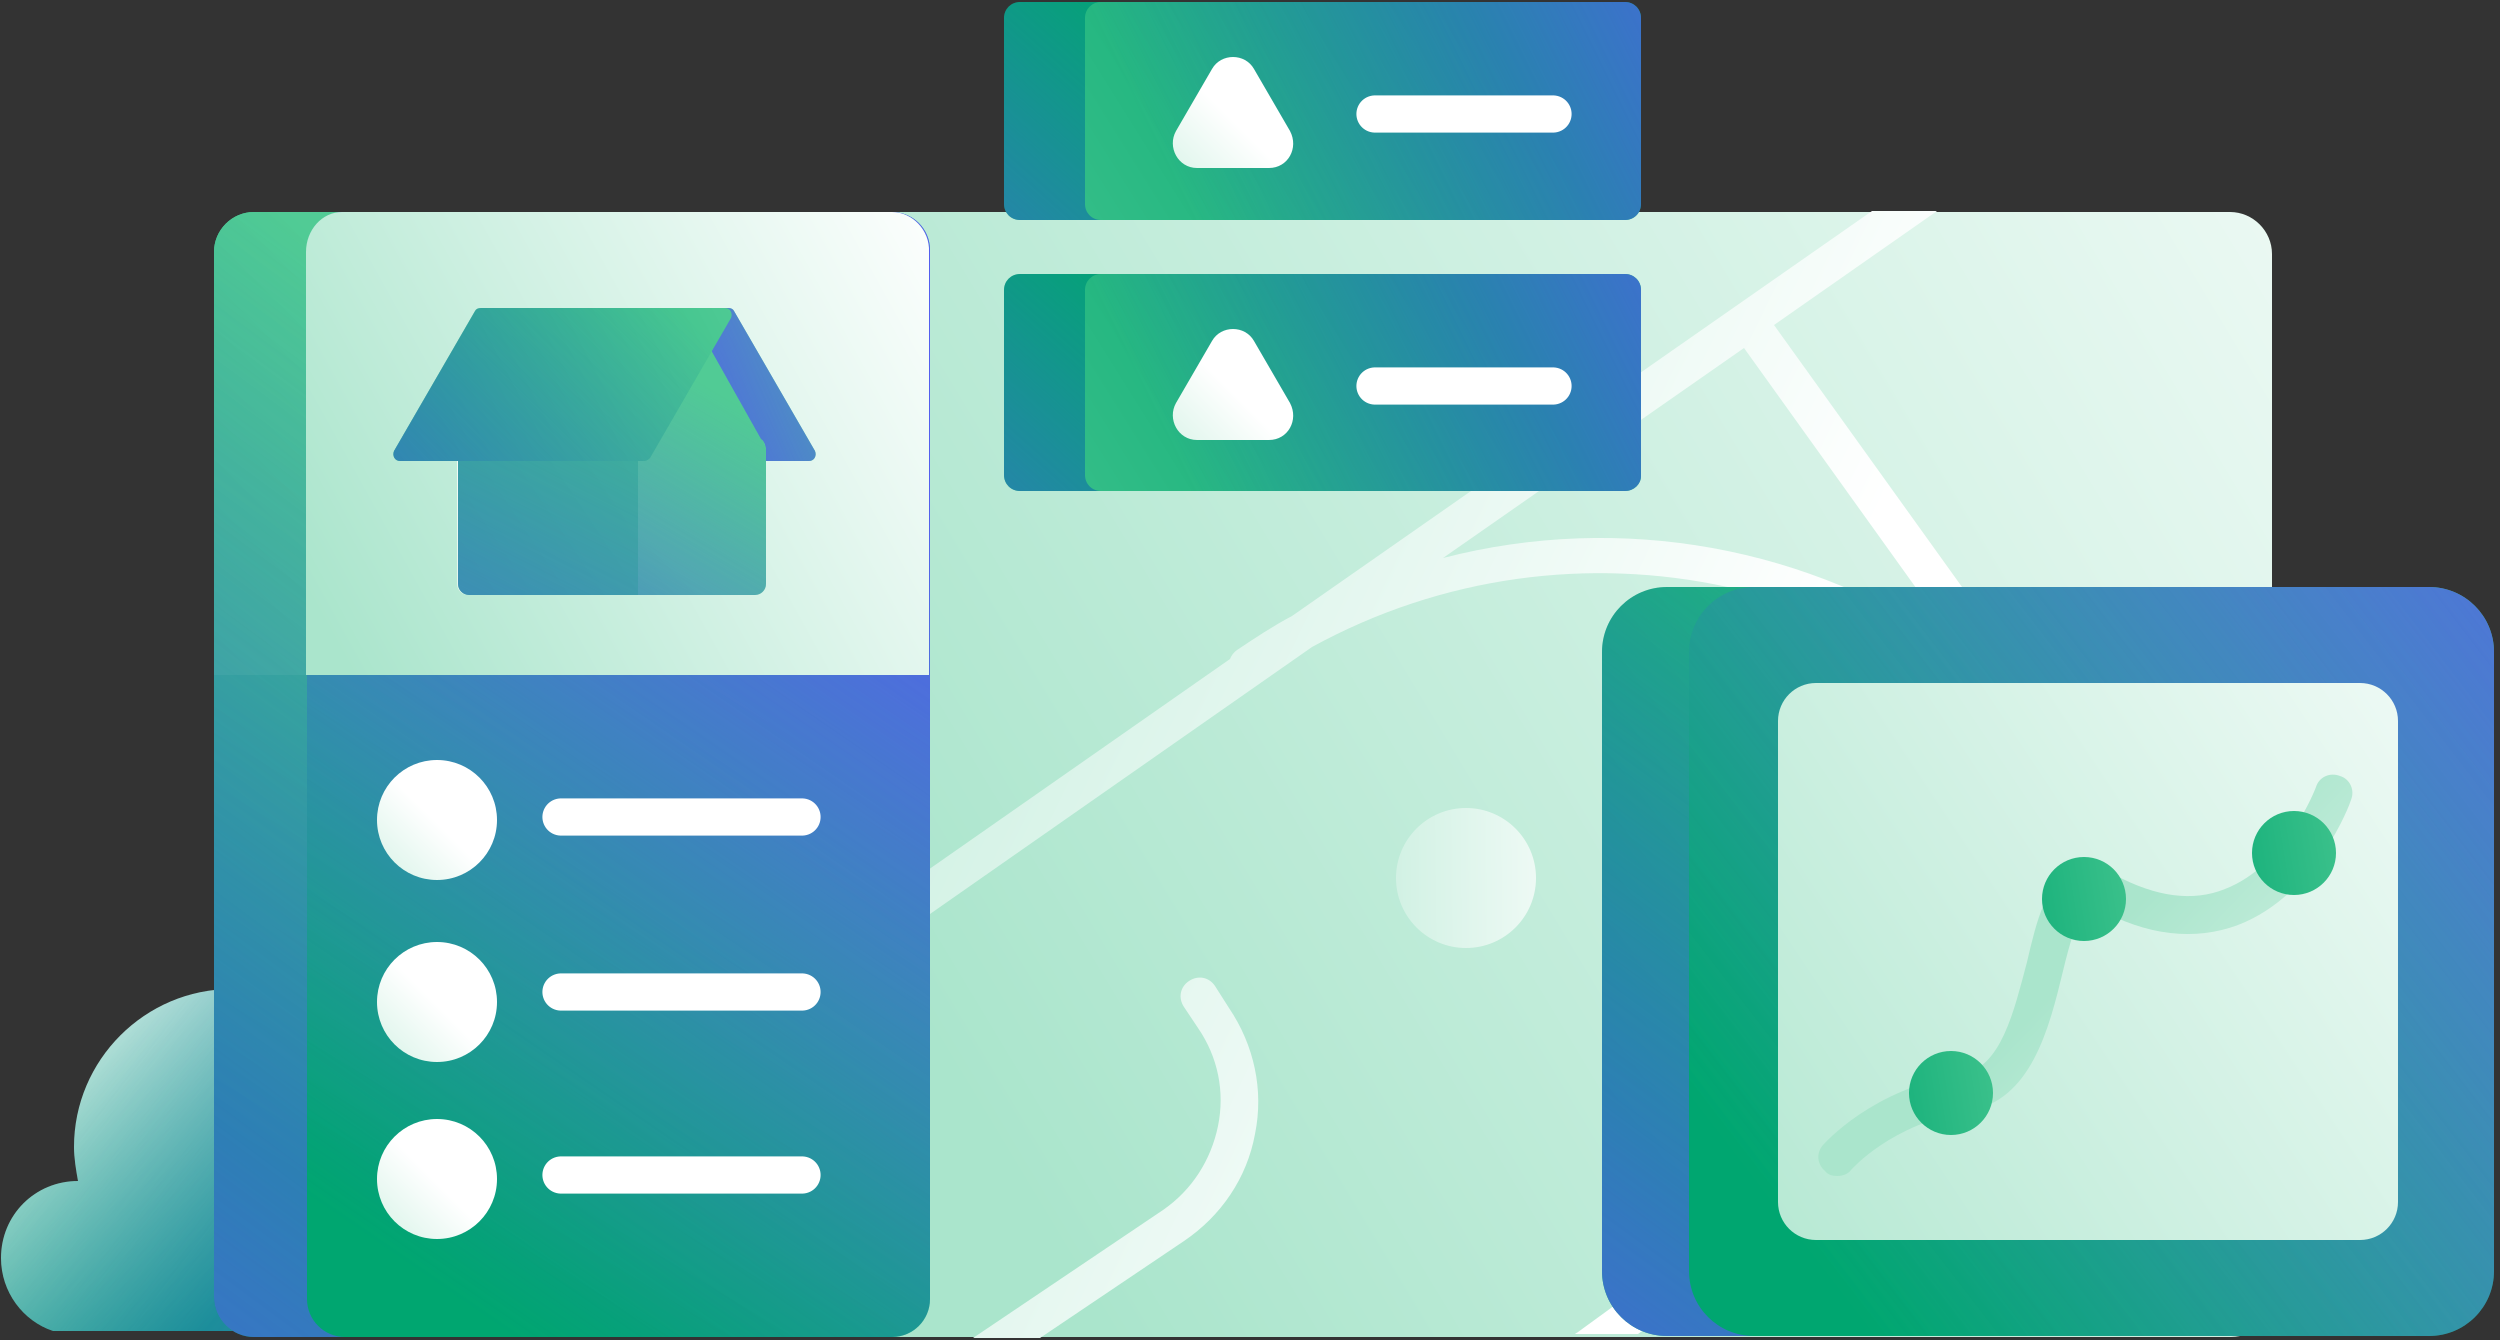 <?xml version="1.0" encoding="UTF-8"?> <svg xmlns="http://www.w3.org/2000/svg" width="250" height="134" viewBox="0 0 250 134" fill="none"><rect x="0" y="0" width="250" height="134" fill="#333333" stroke="none"/><path d="M223.1 133.7H28.1C25.8 133.7 23.9 131.8 23.9 129.5V25.4C23.9 23.1 25.8 21.2 28.1 21.2H223C225.3 21.2 227.2 23.1 227.2 25.4V129.5C227.2 131.8 225.4 133.7 223.1 133.7Z" fill="url(#paint0_linear_1901_26665)"></path><path d="M5.3 133.1C2.3 132.1 0.1 129.2 0.1 125.8C0.1 121.5 3.5 118.1 7.8 118.1C7.6 117 7.4 115.8 7.4 114.7C7.4 106 14.5 98.9 23.2 98.9C31.9 98.9 39 106 39 114.7C39 116.3 38.7 117.9 38.3 119.4C41.2 120.8 43.2 123.8 43.2 127.2C43.2 129.5 42.3 131.6 40.8 133.1H5.3Z" fill="url(#paint1_linear_1901_26665)"></path><path d="M5.3 133.1C2.3 132.1 0.1 129.2 0.1 125.8C0.1 121.5 3.5 118.1 7.8 118.1C7.6 117 7.4 115.8 7.4 114.7C7.4 106 14.5 98.9 23.2 98.9C31.9 98.9 39 106 39 114.7C39 116.3 38.7 117.9 38.3 119.4C41.2 120.8 43.2 123.8 43.2 127.2C43.2 129.5 42.3 131.6 40.8 133.1H5.3Z" fill="url(#paint2_linear_1901_26665)"></path><path d="M146.6 94.8C150.466 94.8 153.6 91.666 153.6 87.8C153.6 83.934 150.466 80.8 146.6 80.8C142.734 80.8 139.6 83.934 139.6 87.8C139.6 91.666 142.734 94.8 146.6 94.8Z" fill="url(#paint3_linear_1901_26665)"></path><path d="M227.2 82.9L218.4 89.3L211.2 79.6L177.4 32.5L193.7 21.1H187.2L129.2 61.6C127.3 62.6 125.5 63.8 123.7 65C123.4 65.2 123.1 65.6 123 65.9L68.6 103.9C68.7 105.3 68.9 106.7 69.1 108.1L131.2 64.7C157.3 50.4 190.1 57.3 208.2 81.7L215.4 91.3L157.8 133.2C157.7 133.3 157.6 133.3 157.5 133.4H163.8L217.6 94.2L227.2 107.1V100.9L220.6 92L227.2 87.2V82.9ZM144.3 55.8L174.4 34.8L196.2 65.2C181 54.6 162.1 51.2 144.3 55.8Z" fill="url(#paint4_linear_1901_26665)"></path><path d="M121.5 98.6C120.9 97.7 119.8 97.5 118.9 98.1C118 98.7 117.8 99.8 118.4 100.7L119.8 102.8C121.8 105.7 122.5 109.2 121.8 112.6C121.1 116 119.2 119 116.3 121L97.3 133.8H104L118.4 124.1C122.1 121.6 124.7 117.8 125.5 113.4C126.4 109 125.4 104.5 122.9 100.8L121.5 98.6Z" fill="url(#paint5_linear_1901_26665)"></path><path d="M86.4 133.7H25.4C23.2 133.7 21.4 131.9 21.4 129.7V25.2C21.4 23 23.2 21.2 25.4 21.2H86.4C88.6 21.2 90.4 23 90.4 25.2V129.7C90.3 131.9 88.5 133.7 86.4 133.7Z" fill="url(#paint6_linear_1901_26665)"></path><path d="M86.4 21.2H25.4C23.2 21.2 21.4 23 21.4 25.2V67.5H90.4V25.2C90.3 23 88.5 21.2 86.4 21.2Z" fill="url(#paint7_linear_1901_26665)"></path><path d="M86.4 133.7H25.4C23.2 133.7 21.4 131.9 21.4 129.7V25.2C21.4 23 23.2 21.2 25.4 21.2H86.4C88.6 21.2 90.4 23 90.4 25.2V129.7C90.3 131.9 88.5 133.7 86.4 133.7Z" fill="url(#paint8_linear_1901_26665)"></path><path d="M89.2 133.7H34.5C32.4 133.7 30.7 132 30.7 129.9V25C30.7 22.9 32.4 21.2 34.5 21.2H89.2C91.3 21.2 93 22.9 93 25V129.9C93 132 91.3 133.7 89.2 133.7Z" fill="url(#paint9_linear_1901_26665)"></path><path d="M89.2 133.7H34.5C32.4 133.7 30.7 132 30.7 129.9V25C30.7 22.9 32.4 21.2 34.5 21.2H89.2C91.3 21.2 93 22.9 93 25V129.9C93 132 91.3 133.7 89.2 133.7Z" fill="url(#paint10_linear_1901_26665)"></path><path d="M89.2 21.2H34.2C32.2 21.2 30.6 23 30.6 25.2V67.5H92.9V25.2C93 23 91.2 21.2 89.2 21.2Z" fill="url(#paint11_linear_1901_26665)"></path><path d="M43.7 88C47.014 88 49.7 85.314 49.7 82C49.7 78.686 47.014 76 43.7 76C40.386 76 37.7 78.686 37.7 82C37.7 85.314 40.386 88 43.7 88Z" fill="url(#paint12_linear_1901_26665)"></path><path d="M43.7 106.2C47.014 106.2 49.7 103.514 49.7 100.2C49.7 96.886 47.014 94.2 43.7 94.2C40.386 94.2 37.7 96.886 37.7 100.2C37.7 103.514 40.386 106.2 43.7 106.2Z" fill="url(#paint13_linear_1901_26665)"></path><path d="M43.7 123.9C47.014 123.9 49.7 121.214 49.7 117.9C49.7 114.586 47.014 111.9 43.7 111.9C40.386 111.9 37.7 114.586 37.7 117.9C37.7 121.214 40.386 123.9 43.7 123.9Z" fill="url(#paint14_linear_1901_26665)"></path><path d="M56.1 81.7H80.2" stroke="url(#paint15_linear_1901_26665)" stroke-width="3.721" stroke-miterlimit="10" stroke-linecap="round" stroke-linejoin="round"></path><path d="M56.1 99.2H80.2" stroke="url(#paint16_linear_1901_26665)" stroke-width="3.721" stroke-miterlimit="10" stroke-linecap="round" stroke-linejoin="round"></path><path d="M56.1 117.5H80.2" stroke="url(#paint17_linear_1901_26665)" stroke-width="3.721" stroke-miterlimit="10" stroke-linecap="round" stroke-linejoin="round"></path><path d="M56.6 46.1H80.9C81.4 46.1 81.7 45.6 81.5 45.1L73.4 31.1C73.3 30.9 73.1 30.8 72.8 30.8H48.6C48.1 30.8 47.8 31.3 48 31.8L56.1 45.8C56.2 46 56.4 46.1 56.6 46.1Z" fill="url(#paint18_linear_1901_26665)"></path><path d="M56.6 46.1H80.9C81.4 46.1 81.7 45.6 81.5 45.1L73.4 31.1C73.3 30.9 73.1 30.8 72.8 30.8H48.6C48.1 30.8 47.8 31.3 48 31.8L56.1 45.8C56.2 46 56.4 46.1 56.6 46.1Z" fill="url(#paint19_linear_1901_26665)"></path><path d="M75.4 59.5H46.8C46.2 59.5 45.7 59 45.7 58.4V39.1C45.7 38.6 46 38.1 46.5 38L68.2 32.8C68.5 32.7 69.8 33.2 70.1 33.4L76 43.9C76.3 44.1 76.5 44.4 76.5 44.8V58.4C76.5 59 76 59.5 75.4 59.5Z" fill="url(#paint20_linear_1901_26665)"></path><path d="M76.1 43.9L70.2 33.4C69.9 33.2 68.6 32.8 68.3 32.8L63.7 33.9V59.5H75.5C76.1 59.5 76.6 59 76.6 58.4V44.8C76.5 44.4 76.4 44.1 76.1 43.9Z" fill="url(#paint21_linear_1901_26665)"></path><path d="M76.1 43.9L70.2 33.4C69.9 33.2 68.6 32.8 68.3 32.8L63.7 33.9V59.5H75.5C76.1 59.5 76.6 59 76.6 58.4V44.8C76.5 44.4 76.4 44.1 76.1 43.9Z" fill="url(#paint22_linear_1901_26665)"></path><path d="M46.6 38C46.1 38.1 45.8 38.6 45.8 39.1V58.4C45.8 59 46.3 59.5 46.9 59.5H63.8V33.9L46.6 38Z" fill="url(#paint23_linear_1901_26665)"></path><path d="M46.6 38C46.1 38.1 45.8 38.6 45.8 39.1V58.4C45.8 59 46.3 59.5 46.9 59.5H63.8V33.9L46.6 38Z" fill="url(#paint24_linear_1901_26665)"></path><path d="M46.6 38C46.1 38.1 45.8 38.6 45.8 39.1V58.4C45.8 59 46.3 59.5 46.9 59.5H63.8V33.9L46.6 38Z" fill="url(#paint25_linear_1901_26665)"></path><path d="M64.4 46.1H40C39.5 46.1 39.2 45.6 39.4 45.1L47.5 31.1C47.6 30.9 47.8 30.8 48.1 30.8H72.5C73 30.8 73.3 31.3 73.1 31.8L65 45.8C64.8 46 64.6 46.1 64.4 46.1Z" fill="url(#paint26_linear_1901_26665)"></path><path d="M64.4 46.1H40C39.5 46.1 39.2 45.6 39.4 45.1L47.5 31.1C47.6 30.9 47.8 30.8 48.1 30.8H72.5C73 30.8 73.3 31.3 73.1 31.8L65 45.8C64.8 46 64.6 46.1 64.4 46.1Z" fill="url(#paint27_linear_1901_26665)"></path><path d="M154.4 49.1H102C101.1 49.1 100.4 48.4 100.4 47.5V29C100.4 28.1 101.1 27.4 102 27.4H154.4C155.3 27.4 156 28.1 156 29V47.6C156 48.4 155.3 49.1 154.4 49.1Z" fill="url(#paint28_linear_1901_26665)"></path><path d="M154.4 49.1H102C101.1 49.1 100.4 48.4 100.4 47.5V29C100.4 28.1 101.1 27.4 102 27.4H154.4C155.3 27.4 156 28.1 156 29V47.6C156 48.4 155.3 49.1 154.4 49.1Z" fill="url(#paint29_linear_1901_26665)"></path><path d="M162.5 49.1H110.1C109.2 49.1 108.5 48.4 108.5 47.5V29C108.5 28.1 109.2 27.4 110.1 27.4H162.5C163.4 27.4 164.1 28.1 164.1 29V47.6C164.1 48.4 163.4 49.1 162.5 49.1Z" fill="url(#paint30_linear_1901_26665)"></path><path d="M162.5 49.1H110.1C109.2 49.1 108.5 48.4 108.5 47.5V29C108.5 28.1 109.2 27.4 110.1 27.4H162.5C163.4 27.4 164.1 28.1 164.1 29V47.6C164.1 48.4 163.4 49.1 162.5 49.1Z" fill="url(#paint31_linear_1901_26665)"></path><path d="M121.2 34.1L117.6 40.3C116.7 41.9 117.8 44 119.7 44H126.9C128.8 44 129.9 42 129 40.3L125.4 34.1C124.5 32.5 122.1 32.5 121.2 34.1Z" fill="url(#paint32_linear_1901_26665)"></path><path d="M137.5 38.6H155.3" stroke="url(#paint33_linear_1901_26665)" stroke-width="3.721" stroke-miterlimit="10" stroke-linecap="round" stroke-linejoin="round"></path><path d="M154.4 22H102C101.1 22 100.4 21.3 100.4 20.4V1.8C100.4 0.9 101.1 0.2 102 0.2H154.4C155.3 0.2 156 0.9 156 1.8V20.4C156 21.3 155.3 22 154.4 22Z" fill="url(#paint34_linear_1901_26665)"></path><path d="M154.4 22H102C101.1 22 100.4 21.3 100.4 20.4V1.8C100.4 0.9 101.1 0.2 102 0.2H154.4C155.3 0.2 156 0.9 156 1.8V20.4C156 21.3 155.3 22 154.4 22Z" fill="url(#paint35_linear_1901_26665)"></path><path d="M162.5 22H110.1C109.2 22 108.5 21.3 108.5 20.4V1.8C108.5 0.9 109.2 0.2 110.1 0.2H162.5C163.4 0.2 164.1 0.9 164.1 1.8V20.4C164.1 21.3 163.4 22 162.5 22Z" fill="url(#paint36_linear_1901_26665)"></path><path d="M162.5 22H110.1C109.2 22 108.5 21.3 108.5 20.4V1.8C108.5 0.9 109.2 0.2 110.1 0.2H162.5C163.4 0.2 164.1 0.9 164.1 1.8V20.4C164.1 21.3 163.4 22 162.5 22Z" fill="url(#paint37_linear_1901_26665)"></path><path d="M121.2 6.9L117.6 13.1C116.7 14.7 117.8 16.8 119.7 16.8H126.9C128.8 16.8 129.9 14.8 129 13.1L125.4 6.9C124.5 5.3 122.1 5.3 121.2 6.9Z" fill="url(#paint38_linear_1901_26665)"></path><path d="M137.5 11.4H155.3" stroke="url(#paint39_linear_1901_26665)" stroke-width="3.721" stroke-miterlimit="10" stroke-linecap="round" stroke-linejoin="round"></path><path d="M234.2 133.6H166.7C163.1 133.6 160.2 130.7 160.2 127.1V65.2C160.2 61.6 163.1 58.7 166.7 58.7H234.2C237.8 58.7 240.7 61.6 240.7 65.2V127.1C240.7 130.7 237.8 133.6 234.2 133.6Z" fill="url(#paint40_linear_1901_26665)"></path><path d="M234.2 133.6H166.7C163.1 133.6 160.2 130.7 160.2 127.1V65.2C160.2 61.6 163.1 58.7 166.7 58.7H234.2C237.8 58.7 240.7 61.6 240.7 65.2V127.1C240.7 130.7 237.8 133.6 234.2 133.6Z" fill="url(#paint41_linear_1901_26665)"></path><path d="M242.9 133.6H175.4C171.8 133.6 168.9 130.7 168.9 127.1V65.2C168.9 61.6 171.8 58.7 175.4 58.7H242.9C246.5 58.7 249.4 61.6 249.4 65.2V127.1C249.4 130.7 246.5 133.6 242.9 133.6Z" fill="url(#paint42_linear_1901_26665)"></path><path d="M242.9 133.6H175.4C171.8 133.6 168.9 130.7 168.9 127.1V65.2C168.9 61.6 171.8 58.7 175.4 58.7H242.9C246.5 58.7 249.4 61.6 249.4 65.2V127.1C249.4 130.7 246.5 133.6 242.9 133.6Z" fill="url(#paint43_linear_1901_26665)"></path><path d="M236 124H181.6C179.5 124 177.8 122.3 177.8 120.2V72.1C177.8 70 179.5 68.3 181.6 68.3H236C238.1 68.3 239.8 70 239.8 72.1V120.2C239.8 122.3 238.1 124 236 124Z" fill="url(#paint44_linear_1901_26665)"></path><path d="M183.7 117.6C183.3 117.6 182.8 117.5 182.5 117.1C181.7 116.4 181.6 115.3 182.3 114.5C182.5 114.3 187.2 108.9 196.2 107.4C200.1 106.8 201.4 101.1 202.7 96.2C203.7 91.9 204.6 88.3 207.3 87.1C208.6 86.5 210 86.7 211.5 87.5C215.6 89.7 219.3 90.2 222.5 88.9C228.7 86.5 231.6 78.7 231.6 78.7C231.9 77.7 233 77.2 234 77.6C235 77.9 235.5 79 235.1 80C235 80.4 231.6 89.5 223.8 92.5C219.5 94.1 214.7 93.6 209.7 90.8C209.2 90.5 208.9 90.5 208.8 90.5C207.9 90.9 206.9 94.6 206.3 97.1C204.9 102.9 203.1 110.1 196.8 111.1C189.1 112.4 185.2 116.9 185.1 117C184.8 117.4 184.3 117.6 183.7 117.6Z" fill="url(#paint45_linear_1901_26665)"></path><path d="M208.4 94.1C210.72 94.1 212.6 92.219 212.6 89.9C212.6 87.58 210.72 85.7 208.4 85.7C206.08 85.7 204.2 87.58 204.2 89.9C204.2 92.219 206.08 94.1 208.4 94.1Z" fill="url(#paint46_linear_1901_26665)"></path><path d="M229.4 89.5C231.72 89.5 233.6 87.619 233.6 85.3C233.6 82.98 231.72 81.1 229.4 81.1C227.08 81.1 225.2 82.98 225.2 85.3C225.2 87.619 227.08 89.5 229.4 89.5Z" fill="url(#paint47_linear_1901_26665)"></path><path d="M195.1 113.5C197.42 113.5 199.3 111.619 199.3 109.3C199.3 106.98 197.42 105.1 195.1 105.1C192.78 105.1 190.9 106.98 190.9 109.3C190.9 111.619 192.78 113.5 195.1 113.5Z" fill="url(#paint48_linear_1901_26665)"></path><defs><linearGradient id="paint0_linear_1901_26665" x1="267.724" y1="-8.357" x2="89.834" y2="99.03" gradientUnits="userSpaceOnUse"><stop stop-color="white"></stop><stop offset="1" stop-color="#AAE5CC"></stop></linearGradient><linearGradient id="paint1_linear_1901_26665" x1="1.267" y1="97.864" x2="26.927" y2="127.278" gradientUnits="userSpaceOnUse"><stop stop-color="#FDFEFE"></stop><stop offset="1" stop-color="#00A670"></stop></linearGradient><linearGradient id="paint2_linear_1901_26665" x1="72.269" y1="158.93" x2="3.167" y2="105.703" gradientUnits="userSpaceOnUse"><stop stop-color="#535EEE"></stop><stop offset="0.987" stop-color="#535EEE" stop-opacity="0"></stop></linearGradient><linearGradient id="paint3_linear_1901_26665" x1="162.552" y1="87.579" x2="119.597" y2="88.046" gradientUnits="userSpaceOnUse"><stop stop-color="white"></stop><stop offset="1" stop-color="#AAE5CC"></stop></linearGradient><linearGradient id="paint4_linear_1901_26665" x1="172.168" y1="84.438" x2="87.192" y2="43.35" gradientUnits="userSpaceOnUse"><stop stop-color="white"></stop><stop offset="1" stop-color="#C7EEDE"></stop></linearGradient><linearGradient id="paint5_linear_1901_26665" x1="147.92" y1="134.588" x2="62.944" y2="93.5" gradientUnits="userSpaceOnUse"><stop stop-color="white"></stop><stop offset="1" stop-color="#C7EEDE"></stop></linearGradient><linearGradient id="paint6_linear_1901_26665" x1="94.032" y1="14.8" x2="30.78" y2="118.577" gradientUnits="userSpaceOnUse"><stop stop-color="#51CB95"></stop><stop offset="0.212" stop-color="#4DC993"></stop><stop offset="0.441" stop-color="#40C38D"></stop><stop offset="0.676" stop-color="#2AB983"></stop><stop offset="0.915" stop-color="#0DAC76"></stop><stop offset="1" stop-color="#00A670"></stop></linearGradient><linearGradient id="paint7_linear_1901_26665" x1="54.991" y1="46.366" x2="-26.273" y2="127.903" gradientUnits="userSpaceOnUse"><stop stop-color="#51CB95"></stop><stop offset="1" stop-color="#00A670"></stop></linearGradient><linearGradient id="paint8_linear_1901_26665" x1="-10.629" y1="167.235" x2="73.644" y2="53.411" gradientUnits="userSpaceOnUse"><stop stop-color="#535EEE"></stop><stop offset="0.987" stop-color="#535EEE" stop-opacity="0"></stop></linearGradient><linearGradient id="paint9_linear_1901_26665" x1="99.039" y1="16.413" x2="37.416" y2="117.518" gradientUnits="userSpaceOnUse"><stop stop-color="#51CB95"></stop><stop offset="1" stop-color="#00A670"></stop></linearGradient><linearGradient id="paint10_linear_1901_26665" x1="85.177" y1="43.394" x2="31.548" y2="121.647" gradientUnits="userSpaceOnUse"><stop stop-color="#535EEE"></stop><stop offset="0.987" stop-color="#535EEE" stop-opacity="0"></stop></linearGradient><linearGradient id="paint11_linear_1901_26665" x1="97.781" y1="25.225" x2="31.948" y2="61.644" gradientUnits="userSpaceOnUse"><stop stop-color="white"></stop><stop offset="1" stop-color="#AAE5CC"></stop></linearGradient><linearGradient id="paint12_linear_1901_26665" x1="43.566" y1="82.118" x2="31.303" y2="94.422" gradientUnits="userSpaceOnUse"><stop stop-color="white"></stop><stop offset="1" stop-color="#AAE5CC"></stop></linearGradient><linearGradient id="paint13_linear_1901_26665" x1="43.566" y1="100.291" x2="31.303" y2="112.595" gradientUnits="userSpaceOnUse"><stop stop-color="white"></stop><stop offset="1" stop-color="#AAE5CC"></stop></linearGradient><linearGradient id="paint14_linear_1901_26665" x1="43.566" y1="118.056" x2="31.303" y2="130.361" gradientUnits="userSpaceOnUse"><stop stop-color="white"></stop><stop offset="1" stop-color="#AAE5CC"></stop></linearGradient><linearGradient id="paint15_linear_1901_26665" x1="nan" y1="nan" x2="nan" y2="nan" gradientUnits="userSpaceOnUse"><stop stop-color="white"></stop><stop offset="1" stop-color="#AAE5CC"></stop></linearGradient><linearGradient id="paint16_linear_1901_26665" x1="nan" y1="nan" x2="nan" y2="nan" gradientUnits="userSpaceOnUse"><stop stop-color="white"></stop><stop offset="1" stop-color="#AAE5CC"></stop></linearGradient><linearGradient id="paint17_linear_1901_26665" x1="nan" y1="nan" x2="nan" y2="nan" gradientUnits="userSpaceOnUse"><stop stop-color="white"></stop><stop offset="1" stop-color="#AAE5CC"></stop></linearGradient><linearGradient id="paint18_linear_1901_26665" x1="78.285" y1="28.536" x2="30.18" y2="63.78" gradientUnits="userSpaceOnUse"><stop stop-color="#51CB95"></stop><stop offset="1" stop-color="#00A670"></stop></linearGradient><linearGradient id="paint19_linear_1901_26665" x1="63.331" y1="39.057" x2="94.705" y2="25.559" gradientUnits="userSpaceOnUse"><stop stop-color="#535EEE"></stop><stop offset="0.987" stop-color="#535EEE" stop-opacity="0"></stop></linearGradient><linearGradient id="paint20_linear_1901_26665" x1="60.47" y1="49.412" x2="24.48" y2="85.523" gradientUnits="userSpaceOnUse"><stop stop-color="white"></stop><stop offset="1" stop-color="#AAE5CC"></stop></linearGradient><linearGradient id="paint21_linear_1901_26665" x1="63.798" y1="52.728" x2="27.808" y2="88.839" gradientUnits="userSpaceOnUse"><stop stop-color="#51CB95"></stop><stop offset="1" stop-color="#00A670"></stop></linearGradient><linearGradient id="paint22_linear_1901_26665" x1="46.295" y1="86.419" x2="74.021" y2="39.722" gradientUnits="userSpaceOnUse"><stop stop-color="#535EEE"></stop><stop offset="0.987" stop-color="#535EEE" stop-opacity="0"></stop></linearGradient><linearGradient id="paint23_linear_1901_26665" x1="57.405" y1="46.357" x2="21.415" y2="82.469" gradientUnits="userSpaceOnUse"><stop stop-color="white"></stop><stop offset="1" stop-color="#AAE5CC"></stop></linearGradient><linearGradient id="paint24_linear_1901_26665" x1="89.496" y1="25.706" x2="-1.537" y2="86.673" gradientUnits="userSpaceOnUse"><stop stop-color="#51CB95"></stop><stop offset="1" stop-color="#00A670"></stop></linearGradient><linearGradient id="paint25_linear_1901_26665" x1="30.014" y1="97.764" x2="65.402" y2="28.083" gradientUnits="userSpaceOnUse"><stop stop-color="#535EEE"></stop><stop offset="0.987" stop-color="#535EEE" stop-opacity="0"></stop></linearGradient><linearGradient id="paint26_linear_1901_26665" x1="73.964" y1="29.032" x2="30.87" y2="51.916" gradientUnits="userSpaceOnUse"><stop stop-color="#51CB95"></stop><stop offset="1" stop-color="#00A670"></stop></linearGradient><linearGradient id="paint27_linear_1901_26665" x1="22.119" y1="73.417" x2="66.262" y2="28.18" gradientUnits="userSpaceOnUse"><stop stop-color="#535EEE"></stop><stop offset="0.987" stop-color="#535EEE" stop-opacity="0"></stop></linearGradient><linearGradient id="paint28_linear_1901_26665" x1="133.168" y1="67.187" x2="130.364" y2="50.714" gradientUnits="userSpaceOnUse"><stop stop-color="#51CB95"></stop><stop offset="1" stop-color="#00A670"></stop></linearGradient><linearGradient id="paint29_linear_1901_26665" x1="88.095" y1="83.6" x2="128.751" y2="37.686" gradientUnits="userSpaceOnUse"><stop stop-color="#535EEE"></stop><stop offset="0.987" stop-color="#535EEE" stop-opacity="0"></stop></linearGradient><linearGradient id="paint30_linear_1901_26665" x1="89.672" y1="67.405" x2="148.554" y2="30.604" gradientUnits="userSpaceOnUse"><stop stop-color="#51CB95"></stop><stop offset="1" stop-color="#00A670"></stop></linearGradient><linearGradient id="paint31_linear_1901_26665" x1="180.153" y1="16.703" x2="117.416" y2="47.546" gradientUnits="userSpaceOnUse"><stop stop-color="#535EEE"></stop><stop offset="0.987" stop-color="#535EEE" stop-opacity="0"></stop></linearGradient><linearGradient id="paint32_linear_1901_26665" x1="123.824" y1="39.668" x2="109.833" y2="53.706" gradientUnits="userSpaceOnUse"><stop stop-color="white"></stop><stop offset="1" stop-color="#AAE5CC"></stop></linearGradient><linearGradient id="paint33_linear_1901_26665" x1="nan" y1="nan" x2="nan" y2="nan" gradientUnits="userSpaceOnUse"><stop stop-color="white"></stop><stop offset="1" stop-color="#AAE5CC"></stop></linearGradient><linearGradient id="paint34_linear_1901_26665" x1="133.168" y1="40.027" x2="130.364" y2="23.554" gradientUnits="userSpaceOnUse"><stop stop-color="#51CB95"></stop><stop offset="1" stop-color="#00A670"></stop></linearGradient><linearGradient id="paint35_linear_1901_26665" x1="88.095" y1="56.441" x2="128.751" y2="10.527" gradientUnits="userSpaceOnUse"><stop stop-color="#535EEE"></stop><stop offset="0.987" stop-color="#535EEE" stop-opacity="0"></stop></linearGradient><linearGradient id="paint36_linear_1901_26665" x1="89.672" y1="40.245" x2="148.554" y2="3.444" gradientUnits="userSpaceOnUse"><stop stop-color="#51CB95"></stop><stop offset="1" stop-color="#00A670"></stop></linearGradient><linearGradient id="paint37_linear_1901_26665" x1="180.153" y1="-10.457" x2="117.416" y2="20.386" gradientUnits="userSpaceOnUse"><stop stop-color="#535EEE"></stop><stop offset="0.987" stop-color="#535EEE" stop-opacity="0"></stop></linearGradient><linearGradient id="paint38_linear_1901_26665" x1="123.824" y1="12.508" x2="109.833" y2="26.546" gradientUnits="userSpaceOnUse"><stop stop-color="white"></stop><stop offset="1" stop-color="#AAE5CC"></stop></linearGradient><linearGradient id="paint39_linear_1901_26665" x1="nan" y1="nan" x2="nan" y2="nan" gradientUnits="userSpaceOnUse"><stop stop-color="white"></stop><stop offset="1" stop-color="#AAE5CC"></stop></linearGradient><linearGradient id="paint40_linear_1901_26665" x1="267.742" y1="44.391" x2="168.172" y2="120.983" gradientUnits="userSpaceOnUse"><stop stop-color="#51CB95"></stop><stop offset="1" stop-color="#00A670"></stop></linearGradient><linearGradient id="paint41_linear_1901_26665" x1="151.536" y1="163.182" x2="214.567" y2="76.805" gradientUnits="userSpaceOnUse"><stop stop-color="#535EEE"></stop><stop offset="0.987" stop-color="#535EEE" stop-opacity="0"></stop></linearGradient><linearGradient id="paint42_linear_1901_26665" x1="276.425" y1="44.391" x2="176.854" y2="120.983" gradientUnits="userSpaceOnUse"><stop stop-color="#51CB95"></stop><stop offset="1" stop-color="#00A670"></stop></linearGradient><linearGradient id="paint43_linear_1901_26665" x1="276.425" y1="44.391" x2="176.854" y2="120.983" gradientUnits="userSpaceOnUse"><stop stop-color="#535EEE"></stop><stop offset="0.987" stop-color="#535EEE" stop-opacity="0"></stop></linearGradient><linearGradient id="paint44_linear_1901_26665" x1="266.473" y1="57.817" x2="157.684" y2="130.187" gradientUnits="userSpaceOnUse"><stop stop-color="white"></stop><stop offset="1" stop-color="#AAE5CC"></stop></linearGradient><linearGradient id="paint45_linear_1901_26665" x1="244.094" y1="131.776" x2="207.676" y2="96.759" gradientUnits="userSpaceOnUse"><stop stop-color="white"></stop><stop offset="1" stop-color="#AAE5CC"></stop></linearGradient><linearGradient id="paint46_linear_1901_26665" x1="219.486" y1="88.073" x2="195.352" y2="91.957" gradientUnits="userSpaceOnUse"><stop stop-color="#51CB95"></stop><stop offset="1" stop-color="#00A670"></stop></linearGradient><linearGradient id="paint47_linear_1901_26665" x1="240.497" y1="83.521" x2="216.362" y2="87.404" gradientUnits="userSpaceOnUse"><stop stop-color="#51CB95"></stop><stop offset="1" stop-color="#00A670"></stop></linearGradient><linearGradient id="paint48_linear_1901_26665" x1="206.188" y1="107.528" x2="182.053" y2="111.412" gradientUnits="userSpaceOnUse"><stop stop-color="#51CB95"></stop><stop offset="1" stop-color="#00A670"></stop></linearGradient></defs></svg> 